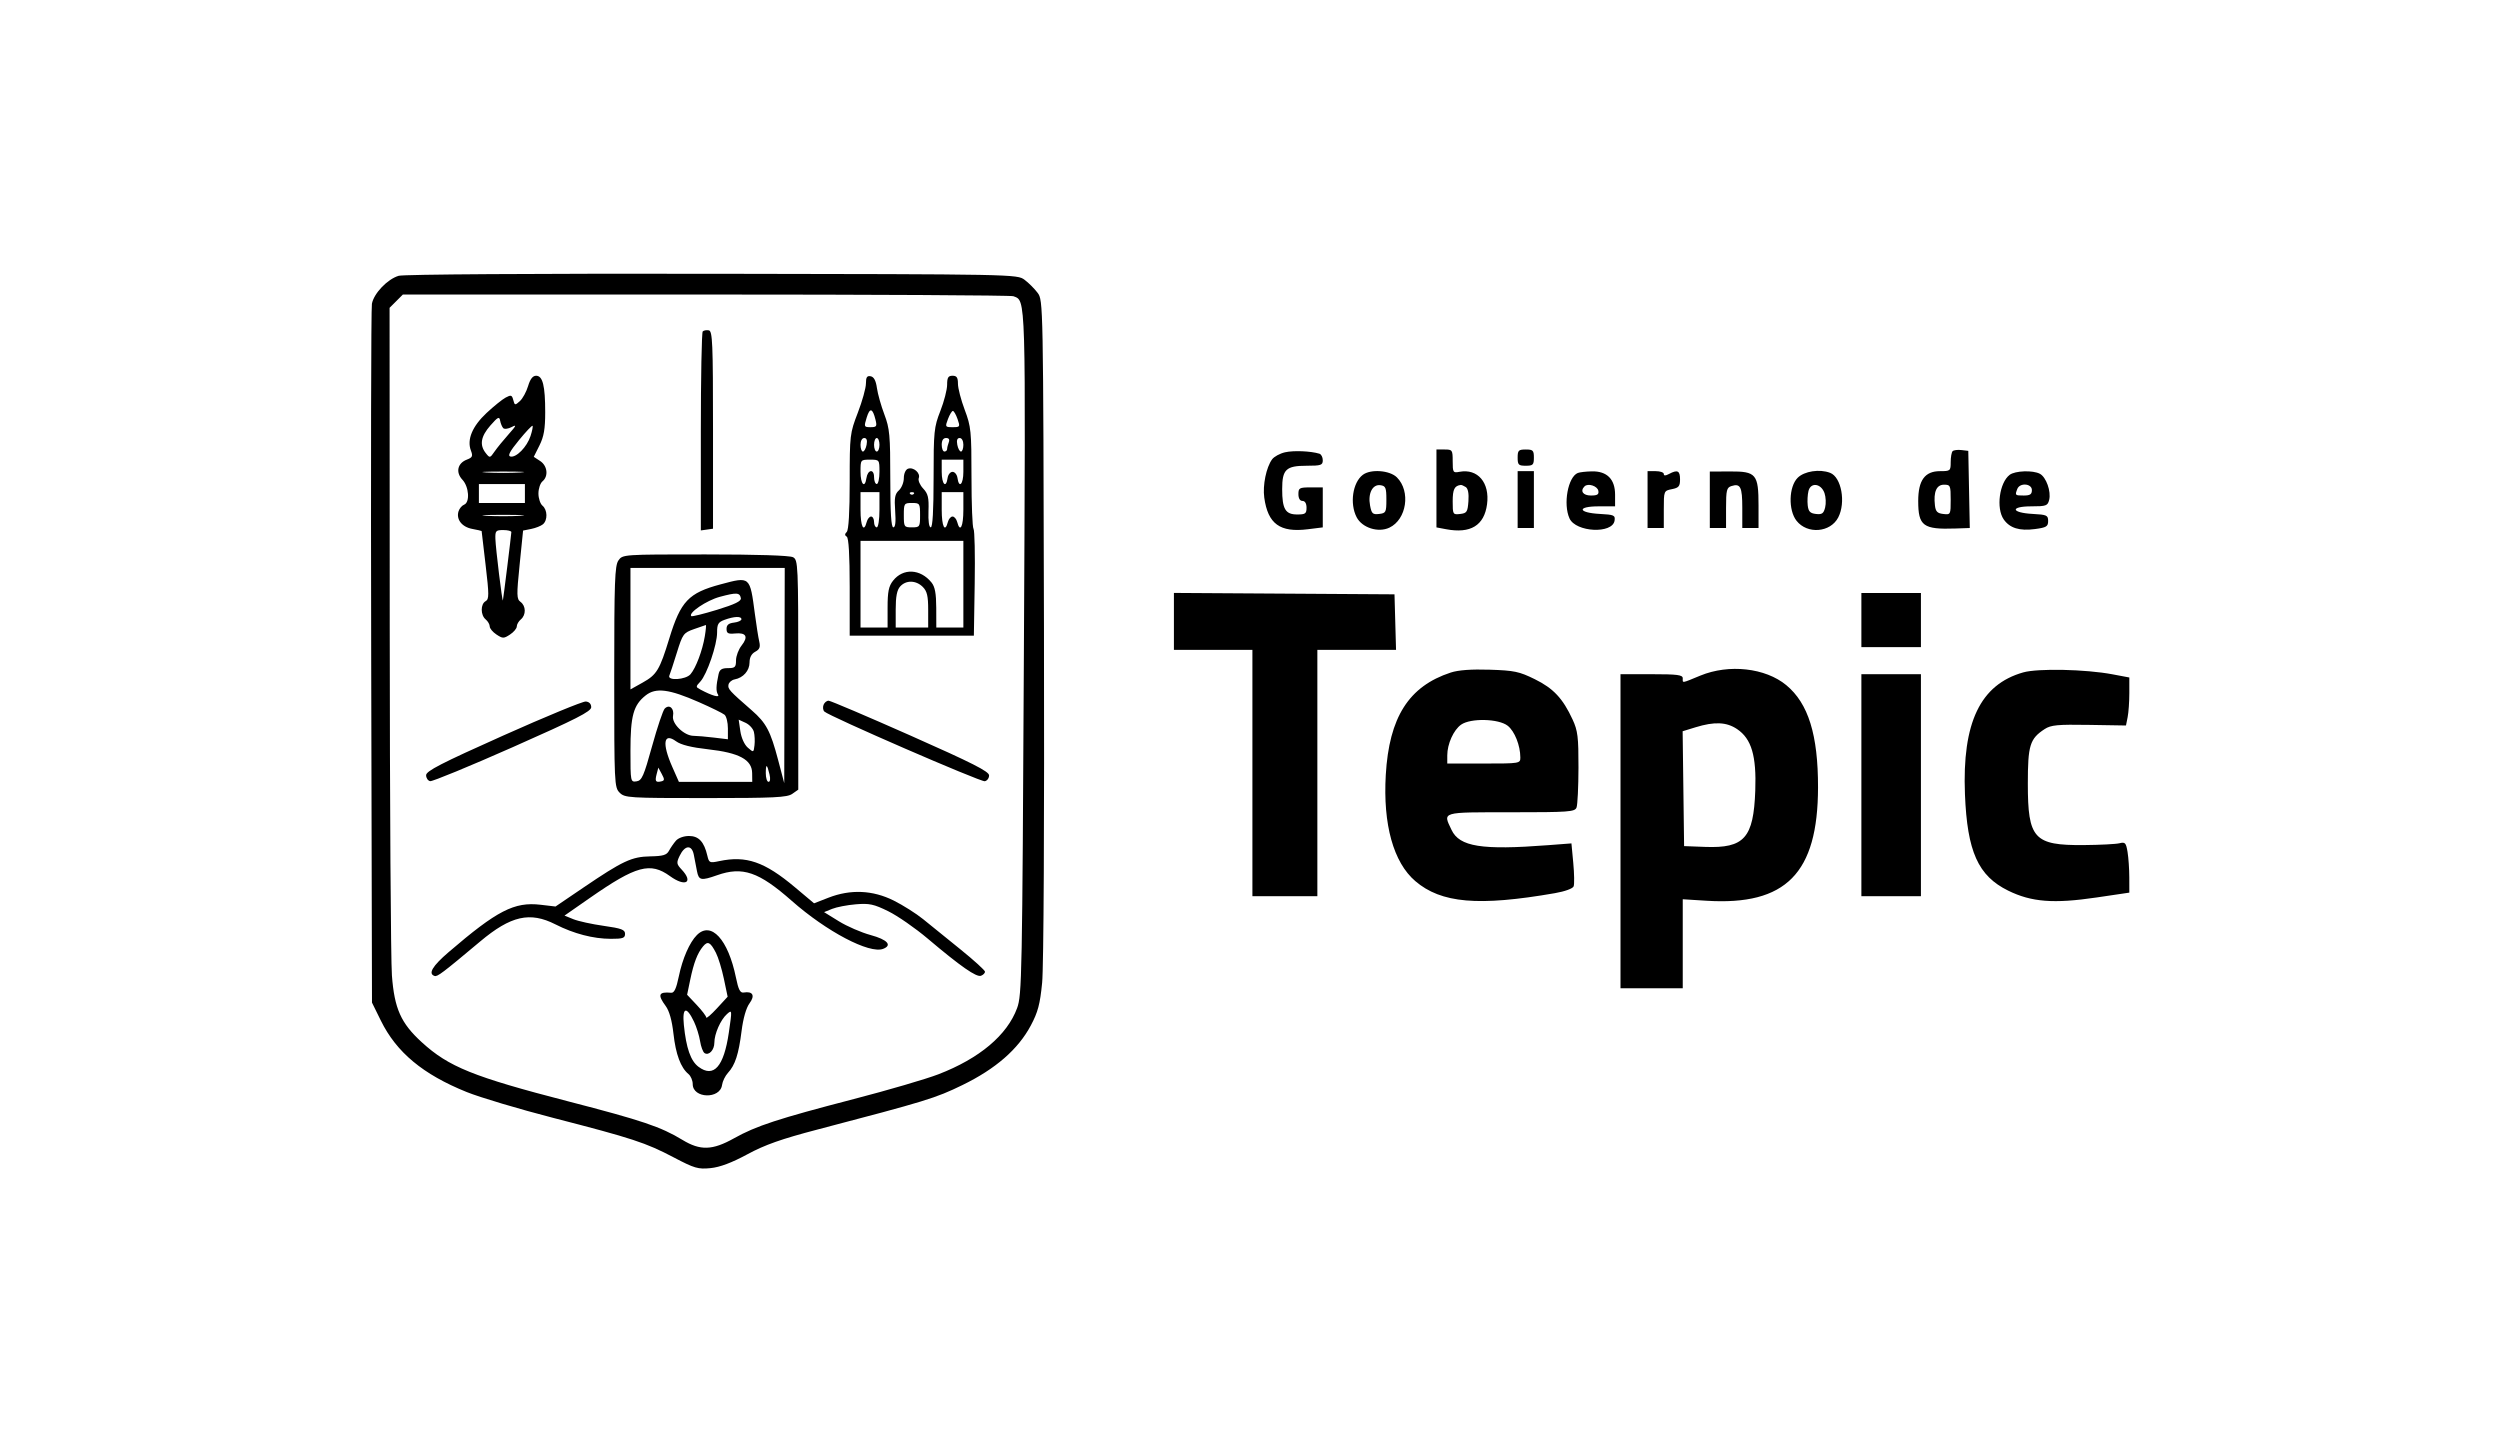 <svg width="890" height="512" viewBox="0 0 890 512" fill="none" xmlns="http://www.w3.org/2000/svg">
<path fill-rule="evenodd" clip-rule="evenodd" d="M457.465 161.017C455.636 161.439 453.568 162.567 452.868 163.523C450.778 166.383 449.474 172.74 450.076 177.135C451.362 186.519 455.674 189.652 465.596 188.412L470.907 187.749V180.631V173.514H466.572C462.589 173.514 462.236 173.711 462.236 175.923C462.236 177.423 462.782 178.333 463.681 178.333C464.58 178.333 465.126 179.243 465.126 180.742C465.126 182.849 464.706 183.152 461.788 183.152C457.596 183.152 456.454 181.22 456.454 174.128C456.454 167.101 457.817 165.804 465.195 165.804C470.295 165.804 470.907 165.594 470.907 163.846C470.907 162.769 470.366 161.721 469.703 161.517C466.637 160.571 460.48 160.32 457.465 161.017ZM511.376 173.889V187.756L514.863 188.41C523.526 190.036 528.378 187.073 529.387 179.539C530.42 171.833 526.075 166.723 519.549 167.97C517.298 168.401 517.157 168.18 517.157 164.224C517.157 160.196 517.037 160.021 514.267 160.021H511.376V173.889ZM540.282 162.912C540.282 165.483 540.603 165.804 543.173 165.804C545.742 165.804 546.063 165.483 546.063 162.912C546.063 160.342 545.742 160.021 543.173 160.021C540.603 160.021 540.282 160.342 540.282 162.912ZM695.135 160.619C694.757 160.997 694.448 162.751 694.448 164.519C694.448 167.615 694.31 167.731 690.664 167.731C685.253 167.731 682.885 170.967 682.885 178.356C682.885 187.261 684.629 188.548 696.16 188.147L701.245 187.971L700.977 174.237L700.71 160.503L698.266 160.218C696.921 160.06 695.511 160.242 695.135 160.619ZM485.157 169.045C481.54 171.794 480.449 179.274 482.957 184.126C484.911 187.904 490.649 189.732 494.627 187.843C500.768 184.928 502.269 174.918 497.306 169.955C494.767 167.414 487.973 166.905 485.157 169.045ZM540.282 177.851V187.971H543.173H546.063V177.851V167.731H543.173H540.282V177.851ZM561.7 168.376C558.188 169.79 556.424 179.46 558.748 184.561C561 189.506 574.092 190.134 574.789 185.331C575.064 183.435 574.603 183.226 569.566 182.961C561.672 182.546 561.285 180.26 569.108 180.26H574.969V176.091C574.969 170.592 572.088 167.699 566.718 167.807C564.631 167.849 562.374 168.105 561.7 168.376ZM586.532 177.851V187.971H589.422H592.313V181.345C592.313 174.753 592.328 174.716 595.203 174.14C597.651 173.651 598.094 173.115 598.094 170.647C598.094 167.554 597.194 167.113 594.176 168.729C592.892 169.417 592.313 169.417 592.313 168.729C592.313 168.18 591.012 167.731 589.422 167.731H586.532V177.851ZM608.693 177.923V187.971H611.584H614.474V180.807C614.474 174.501 614.703 173.571 616.393 173.035C619.602 172.015 620.255 173.328 620.255 180.799V187.971H623.146H626.037V179.993C626.037 168.79 625.201 167.789 615.889 167.838L608.693 167.876V177.923ZM639.964 170.097C636.802 173.259 636.586 181.604 639.567 185.395C643.401 190.269 651.62 189.611 654.415 184.205C657.176 178.864 655.54 169.87 651.527 168.33C647.788 166.895 642.332 167.728 639.964 170.097ZM715.442 169.045C711.773 171.834 710.561 180.965 713.334 184.926C715.494 188.01 718.944 189.074 724.428 188.347C728.531 187.803 729.135 187.435 729.135 185.485C729.135 183.442 728.662 183.223 723.671 182.959C715.895 182.547 715.469 180.26 723.169 180.26C728.429 180.26 728.976 180.063 729.502 177.966C730.252 174.972 728.444 169.873 726.207 168.675C723.715 167.341 717.398 167.559 715.442 169.045ZM493.551 177.851C493.551 182.366 493.388 182.689 490.956 182.97C488.676 183.233 488.285 182.865 487.736 179.938C486.927 175.628 488.626 172.33 491.448 172.732C493.288 172.994 493.551 173.631 493.551 177.851ZM521.797 173.383C522.616 173.902 522.956 175.687 522.76 178.428C522.486 182.251 522.195 182.7 519.807 182.974C517.23 183.271 517.157 183.148 517.157 178.477C517.157 174.193 517.783 172.929 520.048 172.641C520.313 172.607 521.1 172.941 521.797 173.383ZM569.008 174.719C569.257 176.028 568.669 176.405 566.368 176.405C563.554 176.405 562.436 174.807 564.09 173.152C565.318 171.923 568.679 172.993 569.008 174.719ZM649.522 175.547C650.005 176.931 650.108 179.235 649.748 180.668C649.21 182.812 648.63 183.22 646.478 182.971C644.402 182.732 643.796 182.099 643.546 179.903C643.372 178.381 643.496 176.077 643.821 174.78C644.621 171.589 648.31 172.085 649.522 175.547ZM694.448 177.915C694.448 183.199 694.408 183.275 691.798 182.974C689.686 182.732 689.084 182.109 688.832 179.903C688.283 175.1 689.402 172.55 692.057 172.55C694.316 172.55 694.448 172.846 694.448 177.915ZM723.354 174.478C723.354 175.977 722.711 176.405 720.463 176.405C717.338 176.405 717.284 176.35 718.157 174.075C719.047 171.758 723.354 172.091 723.354 174.478ZM417.913 221.211V231.341H431.884H445.856V275.193V319.045H457.418H468.98V275.193V231.341H482.985H496.99L496.716 221.462L496.441 211.583L457.177 211.332L417.913 211.08V221.211ZM662.651 220.739V230.377H673.25H683.849V220.739V211.101H673.25H662.651V220.739ZM516.469 239.425C501.516 244.321 494.526 255.337 493.335 275.879C492.313 293.514 496.064 307.011 503.839 313.667C513.062 321.564 526.313 322.709 553.555 317.965C557.129 317.342 559.916 316.327 560.218 315.539C560.505 314.794 560.445 311.049 560.086 307.217L559.433 300.248L551.062 300.888C527.482 302.693 519.591 301.443 516.75 295.453C513.645 288.909 512.771 289.168 537.903 289.168C558.6 289.168 560.635 289.02 561.245 287.481C561.613 286.554 561.924 280.156 561.937 273.265C561.959 262.382 561.685 260.137 559.855 256.175C556.375 248.639 553.023 245.06 546.378 241.788C540.855 239.069 539.078 238.695 530.348 238.413C523.808 238.202 519.174 238.54 516.469 239.425ZM605.321 240.515C598.473 243.337 599.058 243.248 599.058 241.461C599.058 240.26 597.184 240.015 587.977 240.015H576.896V295.914V351.814H587.977H599.058V335.974V320.134L607.489 320.664C635.796 322.442 647.168 310.9 647.218 280.338C647.248 261.606 643.776 250.418 635.914 243.913C628.474 237.759 615.506 236.319 605.321 240.515ZM720.273 239.372C704.981 243.705 698.51 257.243 699.524 282.775C700.336 303.172 704.199 311.791 714.891 317.055C723.206 321.15 731.098 321.764 746.363 319.505L758.041 317.776L758.03 312.387C758.024 309.423 757.746 305.34 757.411 303.313C756.87 300.038 756.552 299.692 754.548 300.195C753.308 300.507 747.581 300.8 741.821 300.846C724.086 300.989 721.908 298.6 721.908 279.006C721.908 265.298 722.615 263.004 727.909 259.545C730.121 258.099 732.483 257.878 743.678 258.061L756.847 258.276L757.443 255.29C757.772 253.647 758.041 249.801 758.041 246.744V241.185L752.019 240.051C742.48 238.255 725.498 237.892 720.273 239.372ZM662.651 279.53V319.045H673.25H683.849V279.53V240.015H673.25H662.651V279.53ZM536.747 258.37C539.209 260.308 541.229 265.381 541.24 269.651C541.246 271.793 541.087 271.82 528.238 271.82H515.23V268.898C515.23 264.845 517.487 259.844 520.16 257.971C523.558 255.591 533.518 255.831 536.747 258.37ZM618.405 259.556C623.539 263.016 625.327 269.07 624.877 281.458C624.265 298.344 620.986 302.023 607.016 301.497L599.539 301.215L599.279 280.769L599.019 260.324L603.615 258.911C610.355 256.838 614.651 257.026 618.405 259.556Z" fill="black"/>
<path fill-rule="evenodd" clip-rule="evenodd" d="M141.938 98.182C137.952 99.348 133.064 104.459 132.399 108.156C132.106 109.784 131.992 166.423 132.146 234.02L132.427 356.923L135.592 363.354C141.148 374.642 150.582 382.488 166.144 388.764C170.902 390.684 184.774 394.827 196.97 397.973C225.178 405.249 229.856 406.783 239.861 412.041C247.246 415.923 248.534 416.297 252.962 415.853C256.298 415.518 260.494 413.942 266.048 410.939C272.31 407.552 278.151 405.488 291.006 402.119C329.775 391.96 333.007 390.968 342.641 386.274C354.453 380.518 362.453 373.549 366.963 365.087C369.5 360.325 370.251 357.493 371.001 349.867C371.548 344.305 371.813 293.029 371.653 223.709C371.384 107.466 371.374 106.908 369.397 104.259C368.304 102.795 366.213 100.704 364.749 99.611C362.103 97.633 361.545 97.623 253.521 97.462C190.124 97.366 143.698 97.666 141.938 98.182ZM360.741 105.45C365.267 107.187 365.155 103.406 364.502 232.74C363.92 347.91 363.798 354.236 362.088 358.885C358.541 368.526 348.701 376.804 334.082 382.443C329.742 384.117 316.198 388.083 303.983 391.255C276.888 398.293 269.24 400.799 261.306 405.237C253.62 409.537 249.319 409.671 242.956 405.808C235.254 401.134 228.727 398.931 202.277 392.083C168.425 383.318 159.755 379.815 150.136 371.022C142.711 364.235 140.408 359.076 139.521 347.246C139.123 341.944 138.774 286.3 138.744 223.595L138.69 109.583L141.055 107.218L143.42 104.852H251.301C310.635 104.852 359.884 105.122 360.741 105.45ZM250.172 117.99C249.801 118.362 249.496 134.455 249.496 153.75V188.835L251.664 188.528L253.832 188.219V153.055C253.832 122.071 253.655 117.855 252.34 117.602C251.519 117.444 250.544 117.618 250.172 117.99ZM187.991 137.464C187.382 139.498 186.068 141.901 185.071 142.803C183.353 144.358 183.229 144.337 182.724 142.406C182.256 140.615 181.927 140.509 180.012 141.535C178.813 142.176 175.751 144.649 173.207 147.028C168.138 151.771 166.164 156.504 167.638 160.38C168.403 162.393 168.196 162.865 166.22 163.617C162.869 164.891 162.14 168.14 164.615 170.775C166.972 173.285 167.354 178.846 165.224 179.665C164.449 179.962 163.558 181.016 163.244 182.008C162.33 184.884 164.426 187.598 168.089 188.285C169.937 188.632 171.454 188.976 171.459 189.049C171.463 189.123 172.104 194.592 172.884 201.203C174.133 211.807 174.132 213.317 172.875 214.022C171.028 215.055 171.04 218.966 172.895 220.506C173.69 221.166 174.341 222.293 174.341 223.011C174.341 223.729 175.425 225.027 176.749 225.895C178.981 227.357 179.336 227.357 181.567 225.895C182.892 225.027 183.976 223.729 183.976 223.011C183.976 222.293 184.626 221.166 185.421 220.506C187.32 218.929 187.264 215.709 185.313 214.282C183.912 213.257 183.881 211.955 184.989 201.012L186.217 188.879L189.1 188.302C190.685 187.985 192.566 187.242 193.279 186.65C195.009 185.213 194.926 181.518 193.13 180.027C192.335 179.367 191.684 177.415 191.684 175.69C191.684 173.965 192.335 172.013 193.13 171.353C195.32 169.534 194.894 165.824 192.299 164.123L190.022 162.631L192.058 158.559C193.62 155.433 194.093 152.696 194.093 146.777C194.093 137.308 193.211 133.765 190.855 133.765C189.653 133.765 188.749 134.934 187.991 137.464ZM308.272 136.525C308.272 138.12 306.971 142.805 305.381 146.934C302.564 154.253 302.491 154.872 302.491 171.379C302.491 182.29 302.118 188.689 301.443 189.363C300.689 190.118 300.689 190.592 301.443 191.059C302.134 191.486 302.491 197.585 302.491 208.997V226.289H324.593H346.697L346.995 207.736C347.16 197.531 346.97 188.771 346.572 188.267C346.174 187.764 345.85 179.467 345.85 169.829C345.85 153.488 345.687 151.875 343.441 145.905C342.116 142.385 341.032 138.213 341.032 136.635C341.032 134.408 340.6 133.765 339.105 133.765C337.566 133.765 337.178 134.408 337.178 136.956C337.178 138.711 336.094 142.913 334.769 146.295C332.512 152.058 332.36 153.548 332.36 170.09C332.36 181.798 332.019 187.737 331.347 187.737C330.726 187.737 330.413 185.489 330.541 181.945C330.715 177.133 330.393 175.771 328.637 173.902C327.475 172.665 326.774 171.004 327.077 170.212C327.774 168.395 325.157 166.134 323.219 166.878C322.386 167.198 321.761 168.625 321.761 170.21C321.761 171.735 320.974 173.694 320.013 174.564C318.588 175.855 318.342 177.219 318.683 181.942C318.964 185.827 318.746 187.737 318.023 187.737C317.267 187.737 316.944 182.563 316.944 170.426C316.944 154.947 316.72 152.523 314.832 147.536C313.67 144.467 312.478 140.229 312.182 138.115C311.815 135.494 311.109 134.169 309.958 133.949C308.653 133.698 308.272 134.281 308.272 136.525ZM311.681 149.427C312.264 151.789 312.071 152.077 309.912 152.077C307.585 152.077 307.53 151.943 308.531 148.68C309.657 145.009 310.648 145.244 311.681 149.427ZM340.888 149.186C341.854 151.96 341.784 152.077 339.139 152.077C336.476 152.077 336.419 151.979 337.473 149.186C338.073 147.596 338.86 146.295 339.222 146.295C339.584 146.295 340.334 147.596 340.888 149.186ZM179.149 152.408C179.57 152.854 180.937 152.676 182.187 152.011C184.026 151.033 183.817 151.52 181.085 154.581C179.231 156.659 176.966 159.44 176.053 160.76C174.427 163.111 174.362 163.121 172.921 161.29C170.647 158.398 171.159 155.367 174.581 151.467C177.262 148.413 177.761 148.165 178.047 149.747C178.231 150.764 178.727 151.961 179.149 152.408ZM188.862 155.244C187.58 159.13 183.795 162.99 181.723 162.526C180.648 162.284 181.448 160.745 184.743 156.71C187.209 153.693 189.388 151.387 189.588 151.586C189.786 151.785 189.459 153.431 188.862 155.244ZM308.508 158.342C308.255 159.667 307.664 160.751 307.196 160.751C306.728 160.751 306.345 159.667 306.345 158.342C306.345 156.952 306.9 155.932 307.656 155.932C308.536 155.932 308.816 156.727 308.508 158.342ZM313.09 158.342C313.09 159.667 312.656 160.751 312.126 160.751C311.596 160.751 311.163 159.667 311.163 158.342C311.163 157.017 311.596 155.932 312.126 155.932C312.656 155.932 313.09 157.017 313.09 158.342ZM337.763 157.457C337.441 158.296 337.178 159.38 337.178 159.867C337.178 160.353 336.744 160.751 336.214 160.751C335.684 160.751 335.251 159.667 335.251 158.342C335.251 156.771 335.79 155.932 336.799 155.932C337.816 155.932 338.146 156.457 337.763 157.457ZM342.959 158.342C342.959 159.667 342.576 160.751 342.108 160.751C341.64 160.751 341.049 159.667 340.796 158.342C340.488 156.727 340.768 155.932 341.648 155.932C342.404 155.932 342.959 156.952 342.959 158.342ZM313.09 167.98C313.09 170.365 312.656 172.317 312.126 172.317C311.596 172.317 311.163 171.197 311.163 169.827C311.163 166.808 308.9 167.138 308.445 170.223C307.885 174.037 306.345 172.392 306.345 167.98C306.345 163.666 306.363 163.643 309.717 163.643C313.071 163.643 313.09 163.666 313.09 167.98ZM342.959 167.98C342.959 172.431 341.41 174.031 340.859 170.148C340.689 168.956 339.9 167.98 339.105 167.98C338.31 167.98 337.521 168.956 337.351 170.148C336.8 174.031 335.251 172.431 335.251 167.98V163.643H339.105H342.959V167.98ZM185.18 168.211C181.869 168.4 176.449 168.4 173.136 168.211C169.825 168.023 172.534 167.869 179.158 167.869C185.783 167.869 188.493 168.023 185.18 168.211ZM186.867 175.69V179.063H178.677H170.486V175.69V172.317H178.677H186.867V175.69ZM313.09 181.473C313.09 185.007 312.669 187.737 312.126 187.737C311.596 187.737 311.163 186.87 311.163 185.81C311.163 184.75 310.688 183.882 310.108 183.882C309.529 183.882 308.828 184.75 308.551 185.81C307.508 189.799 306.345 187.512 306.345 181.473V175.208H309.717H313.09V181.473ZM325.295 175.851C324.941 176.204 324.363 176.204 324.009 175.851C323.657 175.497 323.946 175.208 324.652 175.208C325.358 175.208 325.647 175.497 325.295 175.851ZM342.959 181.473C342.959 187.512 341.796 189.799 340.753 185.81C340.476 184.75 339.734 183.882 339.105 183.882C338.476 183.882 337.734 184.75 337.457 185.81C336.414 189.799 335.251 187.512 335.251 181.473V175.208H339.105H342.959V181.473ZM327.543 183.4C327.543 187.576 327.436 187.737 324.652 187.737C321.868 187.737 321.761 187.576 321.761 183.4C321.761 179.224 321.868 179.063 324.652 179.063C327.436 179.063 327.543 179.224 327.543 183.4ZM185.18 183.632C181.869 183.821 176.449 183.821 173.136 183.632C169.825 183.444 172.534 183.289 179.158 183.289C185.783 183.289 188.493 183.444 185.18 183.632ZM182.041 189.424C182.033 190.252 179.224 212.935 179.032 213.723C178.824 214.583 176.457 195.206 176.359 191.833C176.275 188.975 176.521 188.701 179.158 188.701C180.748 188.701 182.045 189.027 182.041 189.424ZM342.959 207.977V223.397H338.141H333.324L333.303 216.41C333.286 211.249 332.846 208.885 331.616 207.367C327.651 202.47 321.496 202.186 317.919 206.735C316.375 208.699 315.98 210.645 315.98 216.299V223.397H311.163H306.345V207.977V192.556H324.652H342.959V207.977ZM220.163 199.518C218.866 201.371 218.663 206.949 218.663 240.96C218.663 278.976 218.726 280.323 220.59 282.188C222.431 284.029 223.802 284.116 251.209 284.116C275.618 284.116 280.221 283.892 282.042 282.615L284.184 281.115V240.242C284.184 200.82 284.117 199.335 282.32 198.373C281.152 197.747 269.481 197.375 251.059 197.375C221.774 197.375 221.658 197.383 220.163 199.518ZM279.278 240.504L279.191 278.815L277.03 270.623C274.289 260.229 272.77 257.364 267.625 252.878C259.627 245.906 259.048 245.267 259.341 243.746C259.503 242.903 260.498 242.055 261.551 241.861C264.604 241.301 266.84 238.743 266.84 235.811C266.84 234.046 267.545 232.726 268.863 232.02C270.43 231.181 270.752 230.359 270.289 228.371C269.961 226.961 269.264 222.554 268.74 218.578C266.961 205.075 267.101 205.195 256.525 208.03C245.125 211.086 242.33 214.03 238.282 227.252C234.839 238.493 233.82 240.187 228.805 242.991L224.444 245.428V223.812V202.194H251.905H279.366L279.278 240.504ZM328.506 208.941C330.038 210.473 330.433 212.153 330.433 217.133V223.397H324.652H318.871V216.968C318.871 212.337 319.317 210.045 320.465 208.776C322.558 206.463 326.101 206.535 328.506 208.941ZM263.748 212.953C263.951 214.003 261.648 215.125 255.27 217.083C250.453 218.56 246.321 219.579 246.087 219.345C244.946 218.202 251.552 213.732 256.241 212.475C262.272 210.857 263.354 210.926 263.748 212.953ZM263.949 220.442C263.949 220.937 262.756 221.479 261.3 221.647C259.394 221.866 258.65 222.493 258.65 223.879C258.65 225.462 259.195 225.755 261.694 225.516C265.662 225.137 266.484 226.657 264.012 229.802C262.917 231.192 262.022 233.574 262.022 235.093C262.022 237.515 261.669 237.854 259.15 237.854C256.953 237.854 256.167 238.364 255.807 240.023C254.904 244.19 254.85 246.055 255.597 247.248C256.388 248.51 253.485 247.7 249.428 245.528C247.623 244.562 247.619 244.467 249.308 242.653C251.678 240.109 255.3 229.514 255.287 225.164C255.279 222.182 255.691 221.479 257.927 220.662C261.37 219.404 263.949 219.31 263.949 220.442ZM250.911 226.53C250.064 231.615 247.736 237.792 245.825 240.023C244.12 242.013 237.462 242.438 238.288 240.504C238.573 239.842 239.777 236.164 240.966 232.33C243.021 225.703 243.319 225.292 247.034 223.973C249.183 223.21 251.088 222.551 251.267 222.51C251.447 222.468 251.286 224.276 250.911 226.53ZM248.836 249.976C253.174 251.882 257.265 253.891 257.927 254.441C258.59 254.989 259.132 257.18 259.132 259.31V263.181L254.073 262.573C251.291 262.239 248.072 261.961 246.921 261.957C243.553 261.944 239.075 257.6 239.599 254.856C240.108 252.193 238.302 250.593 236.65 252.245C236.037 252.859 234.011 258.871 232.15 265.606C229.185 276.33 228.496 277.89 226.605 278.159C224.473 278.463 224.444 278.318 224.444 267.285C224.444 254.808 225.487 251.017 229.868 247.56C233.491 244.701 238.203 245.301 248.836 249.976ZM179.158 261.85C156.994 271.759 151.698 274.484 151.698 275.975C151.698 276.992 152.348 277.946 153.143 278.096C153.938 278.245 167.162 272.799 182.531 265.994C205.218 255.948 210.473 253.272 210.473 251.761C210.473 250.598 209.751 249.84 208.546 249.737C207.486 249.647 194.262 255.098 179.158 261.85ZM293.179 250.93C292.86 251.76 292.988 252.829 293.463 253.304C295.133 254.975 349.081 278.408 350.588 278.118C351.427 277.957 352.113 277.024 352.113 276.045C352.113 274.641 346.224 271.654 324.17 261.875C308.802 255.061 295.672 249.471 294.993 249.453C294.314 249.435 293.498 250.099 293.179 250.93ZM268.384 260.552C268.677 261.722 268.776 263.869 268.601 265.324C268.288 267.942 268.265 267.95 266.218 266.163C265.002 265.101 263.908 262.678 263.56 260.278L262.968 256.2L265.409 257.312C266.751 257.924 268.09 259.381 268.384 260.552ZM252.082 266.749C263.148 267.983 267.7 270.437 267.763 275.201L267.803 278.333H254.743H241.682L239.326 273.004C235.627 264.639 236.227 260.647 240.693 263.907C242.41 265.161 246.102 266.081 252.082 266.749ZM273.949 275.683C274.327 277.256 274.186 278.333 273.603 278.333C273.063 278.333 272.621 276.96 272.621 275.281C272.621 271.771 273.042 271.899 273.949 275.683ZM235.382 278.177C233.391 278.624 233.096 278.136 233.78 275.522L234.367 273.277L235.601 275.564C236.646 277.497 236.611 277.901 235.382 278.177ZM240.627 299.295C239.824 300.223 238.712 301.833 238.157 302.873C237.341 304.399 236.063 304.783 231.519 304.865C224.881 304.983 221.73 306.454 207.662 316.001L197.763 322.719L192.438 322.093C183.097 320.995 176.965 324.156 159.705 338.969C153.928 343.927 152.32 346.648 154.697 347.44C155.715 347.78 157.456 346.466 170.944 335.163C181.876 326.003 188.658 324.461 197.738 329.077C204.3 332.411 211.183 334.206 217.459 334.221C221.737 334.23 222.517 333.958 222.517 332.455C222.517 330.968 221.271 330.502 214.887 329.598C210.69 329.005 205.84 327.941 204.11 327.234L200.964 325.951L210.054 319.622C226.488 308.183 231.507 306.821 238.52 311.902C244.001 315.874 246.999 314.178 242.66 309.559C240.842 307.622 240.771 307.139 241.945 304.689C243.803 300.812 246.287 300.621 246.999 304.301C247.313 305.921 247.821 308.547 248.127 310.138C248.764 313.432 249.574 313.596 255.278 311.583C264.365 308.377 270.127 310.353 281.876 320.708C294.288 331.646 309.532 339.659 314.387 337.796C317.738 336.51 315.93 334.505 309.958 332.884C306.646 331.985 301.558 329.78 298.653 327.983L293.369 324.718L296.244 323.556C297.824 322.917 301.624 322.185 304.688 321.931C309.498 321.531 311.076 321.87 316.25 324.418C319.546 326.042 325.846 330.414 330.249 334.134C342.023 344.081 347.628 347.988 349.241 347.37C350.026 347.068 350.667 346.422 350.667 345.933C350.667 345.444 346.716 341.852 341.888 337.952C337.058 334.05 331.096 329.224 328.639 327.228C326.181 325.231 321.471 322.249 318.172 320.602C310.695 316.869 302.794 316.521 294.942 319.578L289.802 321.58L283.03 315.892C272.165 306.767 265.655 304.518 256.028 306.562C252.645 307.28 252.408 307.171 251.818 304.635C250.668 299.678 248.744 297.609 245.288 297.609C243.438 297.609 241.471 298.321 240.627 299.295ZM248.089 332.887C245.496 335.48 242.969 341.253 241.667 347.563C240.766 351.924 240.022 353.524 238.94 353.424C234.46 353.009 234.007 354.11 236.993 358.151C238.271 359.881 239.223 363.286 239.755 368.031C240.575 375.349 242.337 380.078 245.097 382.368C245.926 383.058 246.606 384.661 246.606 385.934C246.606 391.085 256.35 391.388 257.048 386.257C257.227 384.943 258.174 383 259.152 381.94C261.706 379.172 262.954 375.34 263.999 367.054C264.576 362.492 265.634 358.802 266.834 357.173C268.877 354.4 268.01 352.803 264.75 353.338C263.504 353.543 262.884 352.344 261.996 348.013C259.206 334.399 253.156 327.818 248.089 332.887ZM254.87 339.196C255.699 340.798 256.975 344.973 257.708 348.473L259.039 354.838L255.231 358.971C253.137 361.243 251.423 362.709 251.423 362.229C251.423 361.748 249.891 359.73 248.018 357.744L244.612 354.132L245.717 348.809C246.979 342.732 248.3 339.296 250.293 336.906C251.966 334.899 252.888 335.361 254.87 339.196ZM247.082 363.751C247.956 365.593 248.923 368.704 249.232 370.664C249.542 372.625 250.255 374.53 250.817 374.897C252.353 375.9 254.314 373.82 254.314 371.189C254.314 368.049 256.526 363.031 258.804 361.003C260.643 359.368 260.653 359.463 259.463 367.611C257.69 379.758 254.086 383.823 248.673 379.781C245.879 377.694 244.286 373.147 243.455 364.892C242.815 358.537 244.375 358.046 247.082 363.751Z" fill="black"/>
</svg>
